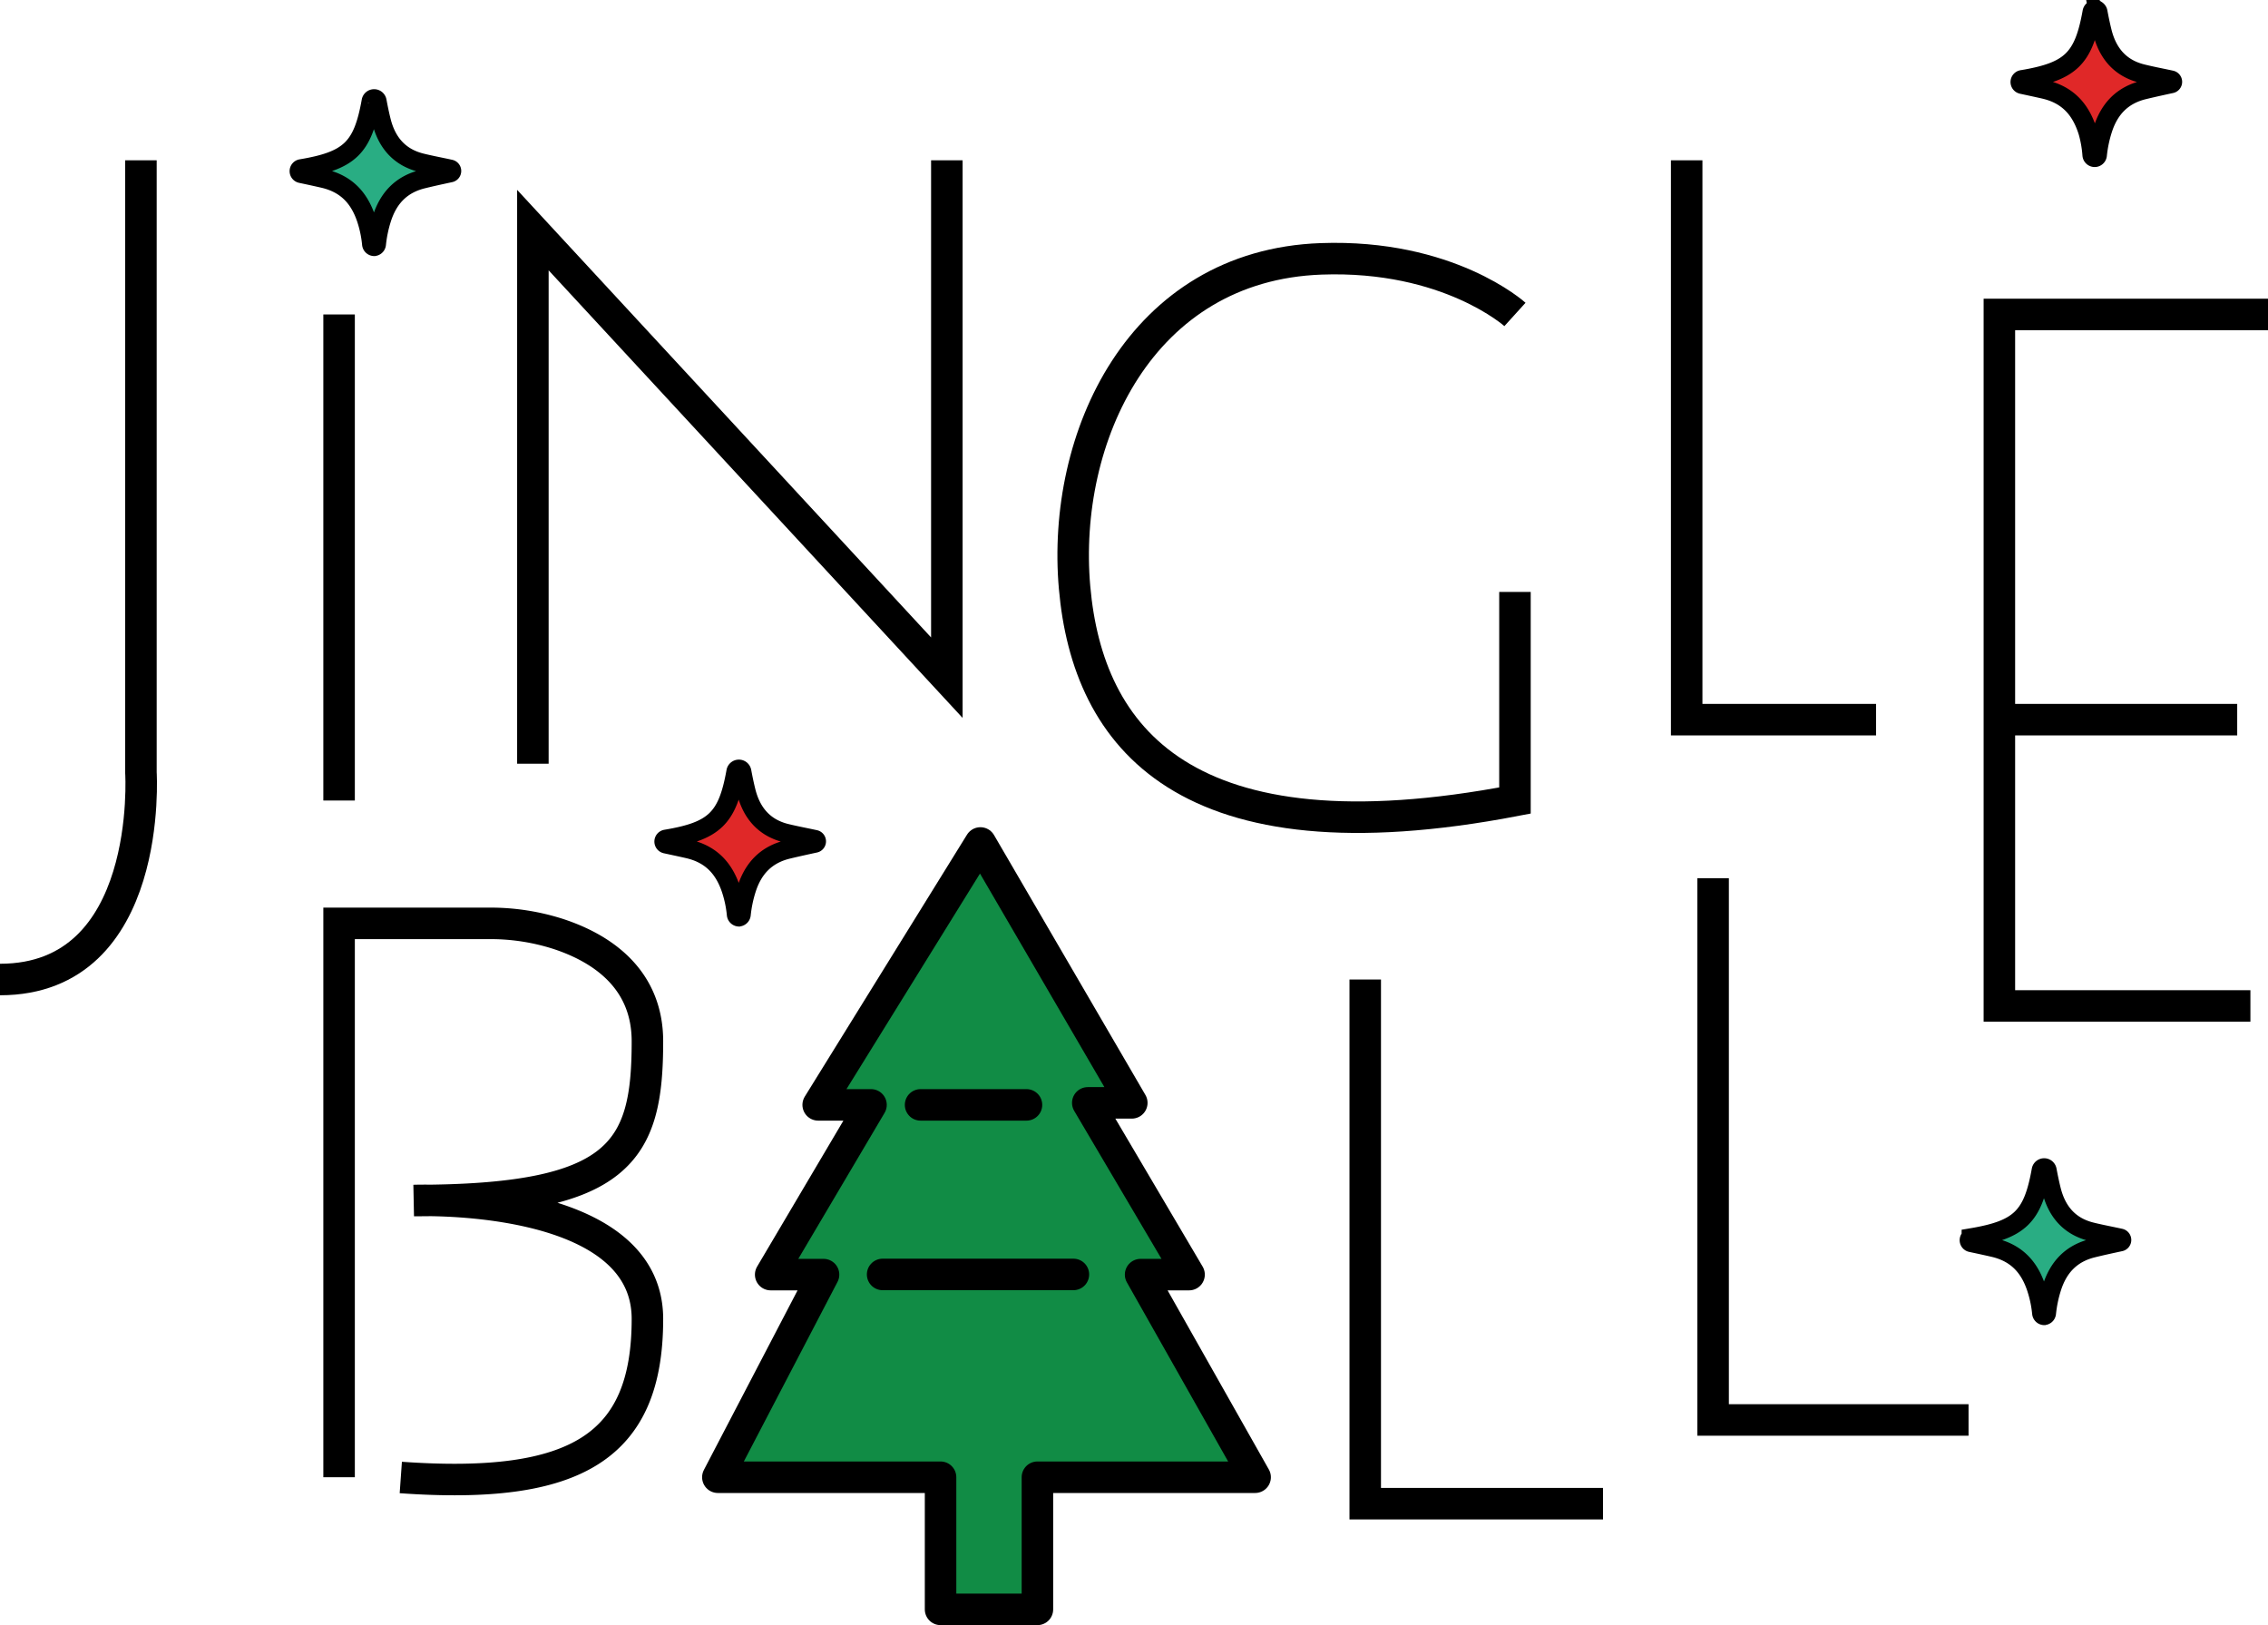 <svg id="Layer_1" data-name="Layer 1" xmlns="http://www.w3.org/2000/svg" viewBox="0 0 541.37 387.87"><defs><style>.cls-1{fill:none;}.cls-1,.cls-2,.cls-3,.cls-4{stroke:#000;}.cls-1,.cls-3,.cls-4{stroke-miterlimit:10;}.cls-1,.cls-2{stroke-width:7.52px;}.cls-2{fill:#118c45;stroke-linecap:round;stroke-linejoin:round;}.cls-3{fill:#29ad83;}.cls-3,.cls-4{stroke-width:4.51px;}.cls-4{fill:#e02828;}</style></defs><path class="cls-1" d="M33.64,38.26V184.38s3.15,49.4-33.64,49.4" transform="translate(0 0)"/><line class="cls-1" x1="80.94" y1="75.05" x2="80.94" y2="191.06"/><polyline class="cls-1" points="127.2 182.27 127.2 54.92 226.01 161.74 226.01 38.26"/><path class="cls-1" d="M361.62,75.05s-15.86-14.37-46.26-13.27c-43.16,1.55-62,42.7-58.86,78.44s26.28,65.93,105.12,50.84V141.28" transform="translate(0 0)"/><polyline class="cls-1" points="402.61 38.26 402.61 171.76 447.82 171.76"/><polyline class="cls-1" points="541.37 75.05 477.25 75.05 477.25 240.09 537.17 240.09"/><line class="cls-1" x1="534.02" y1="171.76" x2="477.25" y2="171.76"/><path class="cls-1" d="M80.94,352.57V220.38h35.91A52.78,52.78,0,0,1,133.54,223c9.54,3.19,21,10.2,21,25.53,0,26.28-6.31,38-55.72,38,0,0,55.72-2.23,55.72,28.26s-16.91,40.82-58.87,37.84" transform="translate(0 0)"/><polyline class="cls-1" points="325.88 233.78 325.88 358.88 382.64 358.88"/><polyline class="cls-1" points="408.92 209.6 408.92 338.9 469.89 338.9"/><polygon class="cls-2" points="299.6 352.57 272.26 304.21 283.83 304.21 259.65 263.22 270.16 263.22 234.02 201.19 195.3 263.7 207.91 263.7 183.96 304.21 196.58 304.21 171.35 352.57 224.51 352.57 224.51 384.11 247.63 384.11 247.63 352.57 299.6 352.57"/><path class="cls-3" d="M487.93,314a.65.65,0,0,0,.59-.6,30.26,30.26,0,0,1,1.24-6c1.57-5,4.68-8.27,9.8-9.52,2.16-.53,4.34-1,6.52-1.47a.47.47,0,0,0,0-.93h0c-2.3-.51-4.63-.93-6.91-1.5-5.29-1.32-8.24-4.91-9.5-10-.38-1.53-.7-3.08-1-4.67a.74.74,0,0,0-1.46,0v0c-2,11.16-5.1,14.16-16.72,16.1h0a.6.6,0,0,0,0,1.17c1.79.38,3.55.76,5.3,1.16,5.56,1.27,8.76,4.69,10.44,10.21a27.7,27.7,0,0,1,1.09,5.45.67.67,0,0,0,.74.61Z" transform="translate(0 0)"/><path class="cls-4" d="M500.07,37.61a.67.67,0,0,0,.59-.61,30.31,30.31,0,0,1,1.24-6c1.57-5,4.68-8.28,9.8-9.53,2.16-.52,4.34-1,6.52-1.47a.47.47,0,0,0,0-.93h0c-2.3-.5-4.62-.93-6.91-1.5-5.28-1.31-8.24-4.91-9.5-10-.38-1.53-.7-3.08-1-4.68a.74.74,0,0,0-1.46,0v0c-2,11.16-5.1,14.17-16.72,16.1h0a.6.6,0,0,0,0,1.17c1.79.39,3.55.76,5.3,1.16,5.56,1.27,8.76,4.7,10.45,10.22A27.52,27.52,0,0,1,499.33,37a.68.68,0,0,0,.74.61Z" transform="translate(0 0)"/><path class="cls-4" d="M176.36,218.87a.67.67,0,0,0,.59-.6,30.26,30.26,0,0,1,1.24-6c1.57-5,4.68-8.28,9.8-9.53,2.16-.52,4.34-1,6.52-1.47a.47.47,0,0,0,0-.93h0c-2.3-.5-4.62-.93-6.91-1.49-5.28-1.32-8.24-4.92-9.5-10-.38-1.53-.7-3.08-1-4.68a.74.74,0,0,0-1.46,0v0c-2,11.16-5.1,14.17-16.72,16.1h0a.6.6,0,0,0,0,1.17c1.79.39,3.55.76,5.3,1.16,5.56,1.27,8.76,4.7,10.45,10.22a27.52,27.52,0,0,1,1.08,5.45.68.68,0,0,0,.74.61Z" transform="translate(0 0)"/><path class="cls-3" d="M89.29,58.86a.65.65,0,0,0,.59-.6,30.26,30.26,0,0,1,1.24-6c1.57-5,4.68-8.27,9.8-9.52,2.16-.53,4.34-1,6.52-1.47a.47.47,0,0,0,0-.93h0c-2.3-.51-4.62-.93-6.91-1.5-5.28-1.32-8.24-4.91-9.5-10-.38-1.53-.7-3.08-1-4.68a.74.74,0,0,0-1.46,0v0c-2,11.16-5.1,14.16-16.72,16.1h0a.6.6,0,0,0,0,1.17c1.79.38,3.55.76,5.3,1.16,5.56,1.27,8.76,4.69,10.45,10.21a27.66,27.66,0,0,1,1.08,5.45.67.67,0,0,0,.74.61Z" transform="translate(0 0)"/><line class="cls-2" x1="245.02" y1="263.7" x2="219.74" y2="263.7"/><line class="cls-2" x1="256.22" y1="304.17" x2="210.68" y2="304.17"/></svg>